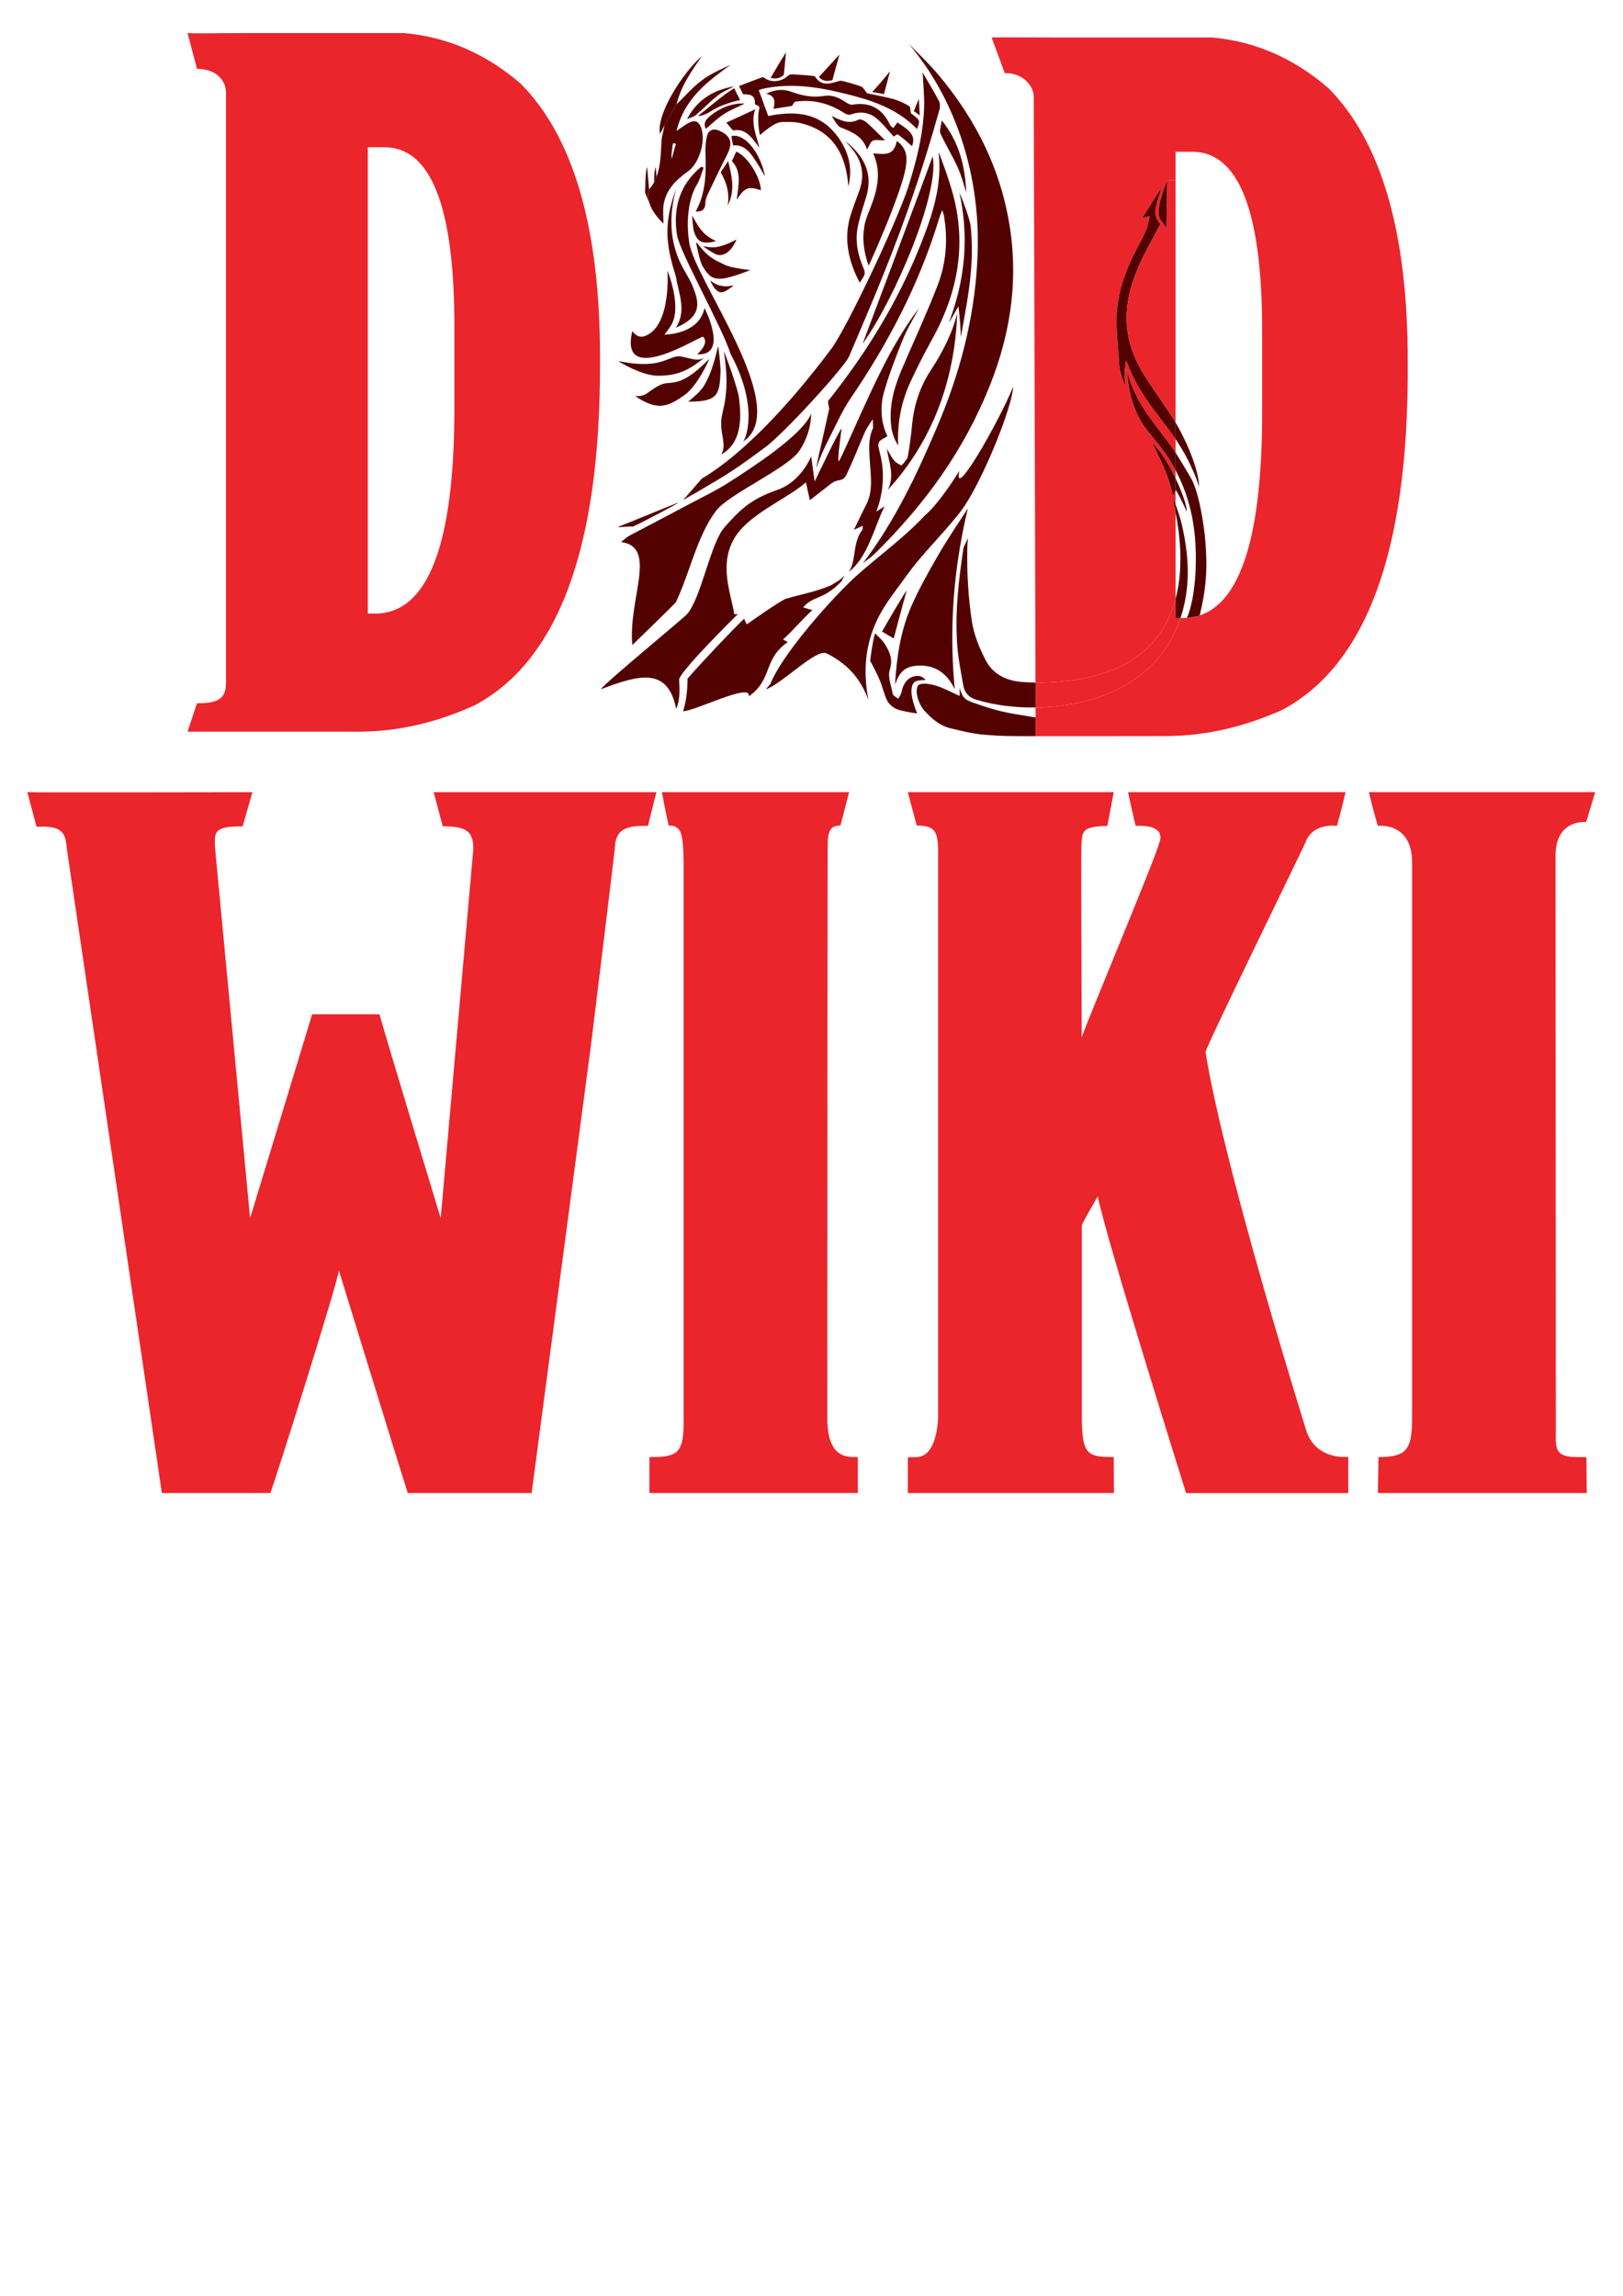 <?xml version="1.0" encoding="utf-8"?>
<!-- Generator: Adobe Illustrator 16.0.0, SVG Export Plug-In . SVG Version: 6.00 Build 0)  -->
<!DOCTYPE svg PUBLIC "-//W3C//DTD SVG 1.1//EN" "http://www.w3.org/Graphics/SVG/1.1/DTD/svg11.dtd">
<svg version="1.1" id="Layer_1" xmlns="http://www.w3.org/2000/svg" xmlns:xlink="http://www.w3.org/1999/xlink" x="0px" y="0px"
	 width="595.28px" height="841.89px" viewBox="0 0 595.28 841.89" enable-background="new 0 0 595.28 841.89" xml:space="preserve">
<g id="XMLID_1_">
	<g>
		<path fill="#EB252C" d="M431.172,226.664h1.776c-4.769,14.045-14.513,22.927-27.539,28.121c-7.459,2.96-16.559,4.54-25.586,4.654
			l-0.031-9.11c11.572,0.187,25.482-2.161,34.759-7.895c8.777-5.454,14.097-13.245,16.621-22.812V226.664z"/>
		<path fill="#EB252C" d="M430.236,181.923c0.249-0.582,0.571-1.309,0.936-2.192v5.256c-0.479-1.319-0.862-2.233-0.967-2.213
			c0.114,0.696,0.54,3.21,0.707,3.854c0.093,0.437,0.187,0.883,0.26,1.319v31.673c-2.524,9.567-7.844,17.358-16.621,22.812
			c-9.276,5.734-23.187,8.082-34.759,7.895l-0.634-214.939c0-3.739-4.01-8.819-10.637-8.549l-4.811-13.099
			c3.844-0.104,9.941,0,22.604,0h58.111c15.936,1.392,30.26,7.646,42.934,18.709c19.301,19.519,28.973,52.875,28.973,99.964v3.48
			c0,66.67-15.396,108.15-46.082,124.449c-14.221,6.357-28.328,9.516-42.394,9.578c-5.132,0.042-43.671,0.042-48.003,0.042
			l-0.021-6.835l-0.011-3.688c9.027-0.114,18.127-1.693,25.586-4.654c13.026-5.194,22.771-14.076,27.539-28.121h0.852
			c0.509,0,1.018-0.021,1.517-0.052c1.942,0.062,4.238-0.738,4.644-0.894c0.041-0.01,0.063-0.021,0.063-0.021v-0.011
			c15.26-5.038,22.905-29.845,22.905-74.451v-29.99c0-43.734-8.55-65.59-25.658-65.59h-6.098v10.471h-3.044
			c-0.925,2.265-1.642,4.238-2.161,5.973l-0.811-0.249c0.281-0.925,0.53-1.87,0.676-2.836c-2.41,3.906-4.602,7.271-6.897,10.959
			c0.955-0.271,1.495-0.374,2.722-0.696c-0.479,2.036-0.593,3.532-1.174,4.872c-1.122,2.566-2.41,5.018-3.74,7.479
			c-4.436,8.445-7.427,17.317-7.22,27.103c0.156,5.298,0.696,10.533,1.07,15.769c0.155,1.558,1.496,5.932,2.244,7.012
			c-0.343-1.922-0.396-4-0.291-5.89l0.831,0.052c0.478,8.394,2.503,16.102,7.749,22.615c2.296,2.836,4.654,5.568,6.731,8.612
			c1.216,1.807,2.316,3.646,3.314,5.537v2.992c-2.504-5.246-5.756-10.575-8.644-13.079
			C427.183,171.286,428.948,175.877,430.236,181.923z"/>
		<path fill="#520000" d="M432.729,210.469c0.603-7.573-0.083-15.094-1.558-22.521v-2.96c0.8,2.182,1.88,5.495,2.243,7.137
			c2.514,10.803,3.314,21.607,0.219,32.4c-0.219,0.727-0.437,1.444-0.686,2.14h-1.776v-7.043
			C431.94,216.733,432.46,213.668,432.729,210.469z"/>
		<path fill="#EB252C" d="M429.197,163.151c-6.253-8.497-13.473-16.351-15.82-27.476l-0.831-0.052
			c0.083-1.277,0.229-2.462,0.395-3.469c0.696,1.277,0.914,2.025,1.392,3.21c2.462,5.879,5.932,11.063,9.734,16.091
			c2.669,3.511,4.861,6.223,7.105,9.547v4.997C430.538,165.032,429.883,164.076,429.197,163.151z"/>
		<path fill="#520000" d="M351.952,255.21c0.052-0.582,0.052-1.226,0-2.992c1.226,4.436,2.534,4.581,6.68,6.036
			c9.619,3.376,12.984,3.376,21.202,4.872l0.021,6.835c0,0-4.944-0.021-7.76-0.031c-4.083-0.01-7.999-0.208-11.593-0.55
			c-4.063-0.374-8.072-1.392-12.03-2.348c-3.854-0.966-6.835-3.532-9.515-6.524c-1.662-1.932-3.418-5.994-2.462-8.715
			c0.229-0.696,1.038-0.998,2.077-1.07c1.59-0.093,3.719,0.364,5.143,0.852C346.229,252.375,349.22,253.985,351.952,255.21z"/>
		<path fill="#520000" d="M413.377,135.675c2.348,11.125,9.567,18.979,15.82,27.476c0.686,0.925,1.341,1.88,1.975,2.847v6.44
			c-0.998-1.891-2.099-3.729-3.314-5.537c-2.077-3.044-4.436-5.776-6.731-8.612C415.88,151.777,413.854,144.069,413.377,135.675z"/>
		<path fill="#520000" d="M318.918,101.644c5.891-12.352,11.738-25.7,14.086-32.723l2.483,0.831
			c-7.365,21.815-14.907,39.516-24.059,60.957c-1.559,3.522-20.153,24.371-29.887,32.66c-11.978,8.819-12.777,9.412-25.929,17.109
			c-0.8,0.478-3.044,1.662-5.08,2.939l6.846-7.864c5.859-3.49,11.77-8.196,17.441-13.442c12.029-11.115,22.999-24.682,30.188-34.343
			c2.763-3.74,8.352-14.492,13.898-26.126H318.918z"/>
		<path fill="#520000" d="M326.72,154.499c-0.437-7.158,1.703-13.692,4.436-19.997c4.27-9.941,8.819-19.717,12.726-29.824
			c3.147-8.124,3.844-16.735,2.348-25.451c-0.104-0.592-0.322-1.174-0.593-2.192c-0.374,0.914-0.633,1.444-0.852,1.974
			c-0.155,0.509-0.301,1.018-0.468,1.527l-2.971-0.903c2.431-7.615,3.854-15.437,2.909-23.716
			c0.207-0.052,4.062,10.534,5.443,15.936c1.703,6.544,2.368,12.912,2.14,19.125c-0.446,11.946-4.238,23.311-10.419,34.28
			c-2.618,4.706-5.08,9.62-7.376,14.543c-3.428,7.365-5.027,15.229-4.602,23.57c-0.883-1.33-1.527-2.753-1.964-4.238
			C327.042,157.656,326.792,156.098,326.72,154.499z"/>
		<path fill="#520000" d="M430.912,186.628c-0.167-0.644-0.593-3.158-0.707-3.854c0.104-0.021,0.488,0.894,0.967,2.213v2.96
			C431.099,187.512,431.005,187.065,430.912,186.628z"/>
		<path fill="#520000" d="M412.837,141.513c-0.748-1.08-2.089-5.454-2.244-7.012c-0.374-5.236-0.914-10.471-1.07-15.769
			c-0.207-9.786,2.784-18.657,7.22-27.103c1.33-2.462,2.618-4.914,3.74-7.479c0.581-1.34,0.695-2.836,1.174-4.872
			c-1.227,0.322-1.767,0.426-2.722,0.696c2.296-3.688,4.487-7.054,6.897-10.959c-0.146,0.966-0.395,1.911-0.676,2.836
			c-1.111,3.636-2.659,6.98,0.458,10.263c-2.515,4.862-5.246,9.567-7.49,14.491c-3.625,8.02-5.869,16.414-4.487,25.493
			c0.914,5.724,3.105,10.855,6.149,15.613c3.21,5.08,6.731,9.941,10.004,14.969c0.437,0.655,0.894,1.403,1.382,2.234v6.087
			c-2.244-3.324-4.437-6.036-7.105-9.547c-3.803-5.028-7.272-10.211-9.734-16.091c-0.478-1.185-0.695-1.933-1.392-3.21
			c-0.166,1.007-0.312,2.192-0.395,3.469C412.441,137.514,412.494,139.591,412.837,141.513z"/>
		<path fill="#520000" d="M298.921,28.065c2.452,3.854,5.714,2.514,8.924,1.61c0.529-0.114,1.174,0,1.714,0.156
			c2.191,0.582,4.373,1.174,6.461,1.984c0.645,0.26,1.87,2.348,2.036,2.399c3.262,0.696,6.523,1.288,9.733,2.14
			c1.975,0.592,3.896,1.496,5.714,2.566c0.354,0.229,0.374,1.132,0.499,2.046c0.021,0.197,0.052,0.384,0.093,0.571
			c3.47,2.566,3.47,2.566,2.244,5.776c-4.758-4.882-10.305-7.864-16.195-9.983v-0.01c-4.228-1.527-8.643-2.618-13.047-3.646
			c-7.054-1.641-14.169-2.618-21.337-2.005c-1.901,0.156-3.802,0.426-5.713,0.831c-0.582,0.104-1.122,0.333-1.766,0.54
			c0.696,1.88,1.372,3.708,2.047,5.558l-1.849,0.675c-0.114-0.312-0.405-0.571-1.049-0.779c-0.218-0.063-0.54-0.322-0.54-0.488
			c0.166-3.47-2.192-3.366-4.322-3.418c-0.426-0.914-0.862-1.704-1.506-3.043c2.784-1.07,5.568-2.14,8.341-3.158
			c0.322-0.166,0.8,0,1.122,0.27c2.306,1.756,6.202,1.33,8.394-0.8c0.374-0.374,1.07-0.592,1.6-0.592
			c2.462,0.104,4.976,0.322,7.49,0.54C298.329,27.806,298.755,27.857,298.921,28.065z"/>
		<path fill="#520000" d="M239.875,66.865c0.01,0,0.062-0.104,0.135-0.26c0.073-0.146,0.146-0.28,0.208-0.426
			c0.031-0.073,0.073-0.156,0.104-0.229c0.187-0.384,0.343-0.769,0.488-1.153c1.559-4.114,1.548-8.684,1.818-13.151
			c0.156-1.932,0.748-3.802,1.122-5.672c1.496-2.565,2.94-5.131,4.384-7.697c2.992-2.888,5.776-6.15,9.09-8.664
			c3.199-2.452,6.949-4.114,10.689-5.817c-8.394,6.139-16.787,12.133-19.779,24.214c2.026-1.34,3.314-2.41,4.81-3.106
			c2.088-1.018,3.47-0.218,4.28,2.088c0.53,1.631,0.644,3.553,0.405,5.506c-0.499,4.093-2.514,8.342-5.329,10.367
			c-4.384,3.158-8.227,6.742-8.985,12.777c-0.208,1.922,0,3.854,0,6.42c-2.244-2.369-4.135-4.623-5.049-7.365
			c-0.707-2.483-0.634-3.511-0.291-4.841c0.031-0.125,0.063-0.239,0.104-0.364c0.717-0.852,1.309-1.734,1.797-2.649
			C239.875,66.854,239.875,66.854,239.875,66.865z M247.916,52.768c-0.374-0.114-0.696-0.218-1.018-0.322
			c-0.478,1.818-0.8,5.558-0.478,5.661C246.897,56.352,247.386,54.534,247.916,52.768z"/>
		<path fill="#520000" d="M248.986,184.219c0.052,0.218-14.169,7.801-16.995,8.923c-0.114-0.26-5.298,0.322-5.402,0.114
			C229.425,192.186,246.098,185.289,248.986,184.219z"/>
		<path fill="#520000" d="M431.172,175.43c2.42,5.059,4.145,10.035,4.145,12.269c-1.507-3.324-3.646-7.656-4.124-8.02
			c-0.011,0.021-0.011,0.042-0.021,0.052V175.43z"/>
		<path fill="#520000" d="M351.516,112.313c0,0-2.348,4.228-3.521,6.098c3.532-9.329,5.433-18.355,5.766-27.362
			c0.26-6.793-0.374-13.577-1.87-20.475c0.322,0.582,3.75,9.183,4.114,12.341c0.487,4.415,0.561,8.789,0.343,13.141
			c-0.343,6.659-1.361,13.286-2.587,20.007c-0.156,0.8-1.07,6.202-1.382,7.583c0-2.94-0.322-6.482-0.561-8.82
			C351.65,113.32,351.516,112.313,351.516,112.313z"/>
		<path fill="#520000" d="M316.394,126.056c0.603-1.579,19.956-53.052,25.669-68.686
			C344.732,70.573,328.423,109.269,316.394,126.056z"/>
		<path fill="#520000" d="M344.618,40.043c-3.075,10.98-6.088,20.693-9.131,29.709l-2.483-0.831
			c0.146-0.436,0.281-0.852,0.396-1.236c2.555-8.249,4.736-16.611,5.381-25.243c0.094-1.111,0.146-2.233,0.177-3.355
			c0.104-4.01-0.322-7.967-0.541-12.518c2.192,3.844,4.229,7.168,6.046,10.638C344.836,37.955,344.784,39.139,344.618,40.043z"/>
		<path fill="#520000" d="M255.135,77.564c2.877-5.132,3.615-10.554,3.688-16.081c0.021-1.569,0-3.137-0.052-4.706
			c-0.072-1.351-0.052-2.753,0.083-4.124c0.083-0.841,0.208-1.683,0.395-2.503c0.53-2.514,2.41-3.22,4.654-2.192
			c4.228,1.922,4.966,4.488,2.722,8.871c-2.452,4.81-4.81,9.671-7.105,14.585c-0.426,0.914-0.8,2.036-0.8,3.054
			C258.657,76.931,257.483,77.668,255.135,77.564z"/>
		<path fill="#520000" d="M352.098,200.621c-2.856,16.933-3.626,34.239-1.911,52.138c-3.263-6.742-8.238-9.308-14.647-8.56
			c-3.802,0.478-5.88,2.514-7.271,7.001c0.581-10.263,2.077-19.831,5.879-28.65c2.837-6.472,6.306-12.673,9.838-18.761
			c3.262-5.682,6.949-11.074,10.357-16.361c0.218-0.343,0.436-0.675,0.654-1.018C353.863,191.126,352.897,195.853,352.098,200.621z"
			/>
		<path fill="#520000" d="M309.714,41.487c-5.609-3.636-11.541-5.184-18.23-4.166c-0.374,0.633-1.07,1.547-1.07,1.547
			c-2.503,0.374-3.843,0.582-6.731,1.07c0.582-2.306,0.914-4.81-2.669-5.568c1.693-0.8,3.283-1.267,4.861-1.381
			c1.465-0.094,2.919,0.125,4.436,0.686c3.792,1.402,7.801,2.202,11.926,1.506c2.888-0.488,5.391,0.582,7.801,2.192
			c0.748,0.53,1.818,1.122,2.618,1.008c2.597-0.426,4.913-0.281,6.949,0.467c2.805,1.039,5.069,3.241,6.742,6.752
			c0.155,0.374,0.478,0.696,0.8,1.018c0.052,0.104,0.27,0.156,0.582,0.26c0.426-0.633,0.914-1.33,1.392-1.974
			c5.568,3.48,6.575,5.298,5.401,8.716c-1.662-1.392-3.313-2.992-5.131-4.27c-0.322-0.281-1.341,0.582-1.601,0.737
			c-2.14-2.296-4.071-4.914-6.523-6.835c-2.68-2.192-5.994-2.462-9.308-1.236C311.324,42.234,310.358,41.913,309.714,41.487z"/>
		<path fill="#EB252C" d="M585.081,290.499l-3.314,10.949c0,0-11.115-1.226-11.229,12.144l0.114,212.81
			c-0.218,6.689,1.33,8.134,9.994,7.915l1.226,0.053l0.114,13.151c0,0-2.628,0-5.464,0h-64.677c-2.731,0-4.228,0-6.472,0
			l0.219-13.204c10.148-0.104,12.236-2.348,12.341-14.003v-204c0-15.073-12.56-13.463-12.56-13.463
			c-1.662-5.35-3.313-12.352-3.313-12.352H585.081z"/>
		<path fill="#EB252C" d="M396.756,380.48c0.426-2.441,28.317-68.758,28.317-71.168c0,0,3.803-7.001-8.549-6.461
			c0,0-1.974-8.186-2.773-12.352h79.759c0,0-1.548,6.784-3.157,12.352c0,0-8.872-1.34-11.541,6.087
			c-0.541,1.496-36.837,75.542-36.629,76.82c2.358,15.873,12.029,58.214,36.836,138.566c3.521,11.438,15.499,9.89,15.499,9.89
			v13.308c-2.399,0-3.636,0-5.235,0h-54.257c0,0-29.377-93.41-32.38-108.784c-0.26,0.426-5.849,9.91-5.849,10.689v70.192
			c0.114,12.351,1.341,14.595,9.786,14.646l1.922,0.052l0.052,13.204c-1.485,0-2.296,0-5.132,0h-64.042c-2.67,0-4.644,0-6.41,0
			v-13.1l3.096-0.104c6.254,0,7.813-9.089,8.02-14.698V312.096c-0.104-7.76-1.443-9.246-7.853-9.36l-3.263-12.237h75.532
			l-2.348,12.352c-9.36,0.312-9.193,1.808-9.516,7.157C396.476,312.48,396.745,378.164,396.756,380.48z M396.756,380.532
			c0-0.011,0-0.021,0-0.042C396.745,380.511,396.745,380.532,396.756,380.532z"/>
		<path fill="#520000" d="M441.975,197.048c1.028,11.24,0.499,18.366-1.952,28.64v0.011c0,0-0.021,0.01-0.063,0.021
			c-1.476,0.478-3.023,0.779-4.644,0.894c1.163-2.4,3.875-11.178,3.179-26.354c-0.437-9.983-2.805-19.312-7.323-27.819v-6.44
			c1.921,2.95,3.656,6.046,5.505,9.079C440.022,180.583,441.736,194.43,441.975,197.048z"/>
		<path fill="#520000" d="M439.772,178.505c-1.122-3.854-2.503-6.575-4.113-9.952c-1.61-3.023-3.055-5.412-4.487-7.552v-6.087
			C434.891,161.24,439.772,172.168,439.772,178.505z"/>
		<path fill="#EB252C" d="M439.96,225.719c-0.405,0.156-2.701,0.956-4.644,0.894C436.937,226.498,438.484,226.197,439.96,225.719z"
			/>
		<path fill="#520000" d="M431.172,175.43v4.301c-0.364,0.883-0.687,1.61-0.936,2.192c-1.288-6.046-3.054-10.637-7.708-19.571
			C425.416,164.855,428.668,170.184,431.172,175.43z"/>
		<path fill="#EB252C" d="M431.172,66.127v88.787c-0.488-0.831-0.945-1.579-1.382-2.234c-3.272-5.027-6.794-9.889-10.004-14.969
			c-3.044-4.758-5.235-9.89-6.149-15.613c-1.382-9.079,0.862-17.473,4.487-25.493c2.244-4.924,4.976-9.629,7.49-14.491
			c-3.117-3.283-1.569-6.627-0.458-10.263l0.811,0.249c-0.8,2.68-1.122,4.82-0.997,6.701c0.592,3.158,1.984,2.088,2.784,5.505
			c0.322-12.403,0.208-15.769,0.374-18.179H431.172z"/>
		<path fill="#520000" d="M428.128,66.127c-0.166,2.41-0.052,5.776-0.374,18.179c-0.8-3.417-2.192-2.348-2.784-5.505
			c-0.125-1.88,0.197-4.021,0.997-6.701C426.486,70.365,427.203,68.392,428.128,66.127z"/>
		<path fill="#EB252C" d="M396.756,380.491c0,0.021,0,0.031,0,0.042C396.745,380.532,396.745,380.511,396.756,380.491z"/>
		<path fill="#520000" d="M379.792,250.328l0.031,9.11c-7.614,0.104-15.188-0.831-21.67-2.836c-2.731-0.8-4.342-2.462-4.819-5.132
			c-0.956-5.454-2.078-10.959-2.348-16.517c-0.645-11.385,0.695-22.833,2.41-34.104c0.581-1.184,0.695-1.558,1.6-3.48
			c-0.114,1.922-0.219,2.888-0.219,4.176c-0.155,8.498,0.374,17.743,1.662,26.136c0.696,4.862,2.67,9.682,4.914,14.117
			c2.617,5.236,7.323,7.688,12.933,8.228C376.042,250.193,377.881,250.297,379.792,250.328z"/>
		<path fill="#520000" d="M369.269,77.253c4.758,22.074,2.026,43.463-6.201,64.094c-9.567,23.944-23.529,43.038-41.531,61.04
			c-0.945,0.873-1.444,1.371-2.431,2.171c-0.603,0.478-1.382,1.06-2.546,1.901c0.011-0.01,0.011-0.01,0.011-0.021
			c11.541-15.125,19.769-32.494,27.259-50.174c8.144-19.166,13.463-39.111,14.595-60.105c0.104-1.839,0.177-3.688,0.208-5.547
			c0.478-28.495-8.934-55.327-25.451-74.68c2.784,2.888,7.116,6.897,10.907,11.385C356.222,41.757,365.207,58.107,369.269,77.253z"
			/>
		<path fill="#520000" d="M371.616,141.825c-0.353,7.448-11.011,34.021-18.573,44.773c-0.374,0.53-0.737,1.018-1.091,1.464
			c-7.168,8.986-13.743,15.083-19.094,22.563c-2.888,4.01-5.983,7.916-8.601,12.082c-1.942,3.085-3.449,6.274-4.54,9.546
			c-2.587,7.708-2.867,15.894-1.184,24.454c-1.975-5.402-5.018-9.941-9.35-13.307c-1.87-1.496-3.906-2.784-5.994-3.792
			c-3.844-1.88-15.821,10.741-22.178,13.151c0.633-1.184,1.34-1.402,1.651-2.192c1.527-3.781,4.716-8.715,8.581-13.868
			c7.365-9.817,17.203-20.413,22.636-25.326c2.088-1.87,4.218-3.677,6.357-5.454c6.545-5.454,13.214-10.71,19.094-16.995
			c5.401-4.54,12.559-16.257,12.559-16.257C349.324,184.385,366.111,155.246,371.616,141.825z"/>
		<path fill="#520000" d="M345.429,44.156c6.461,8.072,8.549,16.891,8.975,26.417c-1.007-3.106-1.817-6.368-3.199-9.308
			c-1.88-4.176-4.332-8.072-6.254-12.299C344.462,47.958,345.158,46.245,345.429,44.156z"/>
		<path fill="#520000" d="M341.252,135.997c4.124-6.253,8.021-13.577,9.838-21.108c-0.903,24.641-9.142,46.985-25.492,64.78
			c2.67-5.121,0.426-9.993-0.322-15.125c0.852,1.444,1.6,2.992,2.618,4.28c0.696,0.915,2.722,1.87,2.722,1.87
			c0.966-0.8,2.243-2.773,2.243-2.773c0.759-3.958,1.288-8.02,1.662-12.082C335.217,148.619,337.356,141.991,341.252,135.997z"/>
		<path fill="#520000" d="M341.346,79.632l2.971,0.903c-7.281,23.831-18.584,45.365-32.358,65.57
			c-3.096,4.54-5.287,9.682-7.802,14.543c-1.714,3.366-3.313,6.784-4.758,11.063c0.541-3.688,1.767-8.238,2.41-11.333
			c0.738-3.532,1.601-7.001,2.348-10.534c0,0-0.207-0.478-0.488-2.732c15.032-18.761,27.705-39.713,36.255-63.346
			C340.421,82.395,340.899,81.023,341.346,79.632z"/>
		<path fill="#520000" d="M339.538,249.331c-0.353,0.031-0.695,0.073-1.038,0.083c-0.167,0.01-0.333,0.021-0.51,0.021
			c-2.669,0.114-3.584,1.07-3.688,3.906c-0.052,2.462,1.185,6.098,2.088,8.29c-2.191-0.27-6.046-0.966-7.542-1.61
			c-1.329-0.582-2.773-1.766-3.417-3.043c-1.174-2.348-1.714-5.028-2.722-7.428c-0.862-2.202-1.984-4.228-3.055-6.316
			c-0.104-0.312-0.478-0.582-0.478-0.904c0.239-2.805,1.205-8.269,1.651-9.702c0.073-0.197,0.125-0.322,0.167-0.343
			c1.174,1.226,2.565,2.348,3.479,3.792c1.756,2.836,3.147,5.506,1.87,9.516c-0.53,1.693-0.125,3.729,0.374,5.776
			c0.26,1.07,0.551,2.129,0.748,3.147c0.155,0.696,1.277,1.122,1.974,1.714c0.426-0.8,1.069-1.548,1.236-2.462
			c0.748-3.844,3.043-6.087,6.253-5.88C337.835,247.939,338.749,248.479,339.538,249.331z"/>
		<path fill="#520000" d="M336.983,36.303c0.104,0.748,0.207,4.113,0.373,6.035c-1.121-0.748-1.495-1.226-2.191-1.548
			C335.809,39.191,336.391,37.747,336.983,36.303z"/>
		<path fill="#520000" d="M328.963,51.698c4.01,2.992,4.01,6.627,2.836,11.697c-2.409,10.107-12.621,33.096-13.213,34.011
			c-2.026-5.672-2.192-10.378-1.652-13.577c0-1.818,1.496-5.672,2.192-7.324c2.617-6.627,4.332-13.266,1.122-20.319
			C326.231,57.038,327.945,56.082,328.963,51.698z"/>
		<path fill="#520000" d="M248.622,258.202c-0.156,0.592-0.353,1.174-0.592,1.766c-3.106-15.177-13.099-12.777-27.643-7.209
			c1.278-2.192,29.938-25.71,31.59-27.539c5.194-5.776,8.612-26.136,13.795-31.912c5.235-5.828,9.038-10.107,19.301-13.64
			c6.461-2.181,10.523-7.957,12.456-12.289c0.28,1.974,0.457,3.355,0.613,4.508h0.01c0.197,1.631,0.353,2.836,0.665,4.685
			c0,0,8.86-18.708,9.879-19.457c0,0-1.974,13.473-0.904,11.863c2.026-3.251,13.037-30.313,21.327-44.045
			c2.462-4.114,5.027-8.124,7.968-11.978c-1.984,3.802-4.28,7.427-5.88,11.385c-2.565,6.306-5.08,12.788-6.949,19.353
			c-1.548,5.505-1.185,11.281,1.226,16.257c-1.174,0.8-2.67,1.278-3.147,2.296c-0.437,1.018,0.052,2.565,0.374,3.854
			c1.174,4.467,1.402,8.903,0.8,13.307c-0.239,1.766-0.623,3.532-1.122,5.288c-0.271,0.862-0.54,1.662-0.966,2.94
			c1.236-0.8,2.088-1.382,2.991-1.974c-3.085,6.43-5.069,14.138-9.12,19.831c-1.143,1.589-2.441,3.023-3.969,4.228
			c2.94-4.384,1.122-10.43,5.069-15.613c0.063-1.278,0,0,0.063-1.278c-0.966,0.426-1.932,0.852-3.262,1.434
			c1.651-3.303,2.991-6.253,4.487-9.131c2.67-5.194,1.662-10.752,1.33-16.206c-0.208-4.01-0.634-7.968,1.122-11.759
			c0.218-0.426-0.052-2.14,0-3.47c-0.738,1.07-2.296,3.418-2.826,4.54c-2.243,5.132-4.279,10.419-6.68,15.499
			c-1.714,3.532-2.836,1.34-5.89,3.688c-7.687,5.994-7.687,5.994-7.687,5.994s-0.27-1.018-1.455-6.523
			c-6.409,5.454-16.673,9.837-23.092,16.413c-10.471,10.689-4.322,24.111-3.2,31.912c0.53-0.052,1.278,0,1.278,0
			c-0.374,0.374-21.649,21.337-21.493,24.059C249.225,252.281,249.433,255.2,248.622,258.202z"/>
		<path fill="#520000" d="M332.547,216.504c-1.662,6.098-3.324,12.133-4.758,17.639c-0.914-0.53-2.357-1.382-4.279-2.556
			C326.272,226.674,332.35,216.504,332.547,216.504z"/>
		<path fill="#520000" d="M326.449,26.144c-1.288,4.758-2.243,8.394-2.243,8.394s-1.715-0.426-4.28-0.8
			C322.284,31.171,323.562,29.675,326.449,26.144z"/>
		<path fill="#520000" d="M324.632,51.48c-1.974,0-3.429-0.374-4.498,0.114c-0.853,0.426-1.278,1.87-2.13,3.2
			c-1.548-4.758-5.454-6.41-9.567-8.02c-1.444-0.53-2.306-2.722-3.428-4.218c3.262,1.496,6.253,3.21,9.837,1.33
			c0.696-0.363,2.141,0.322,2.94,0.966C319.978,46.774,322.065,48.966,324.632,51.48z"/>
		<path fill="#520000" d="M309.984,51.646c8.394,6.731,10.098,13.515,7.428,21.483c-0.956,3.054-1.922,6.098-2.618,9.204
			c-1.226,5.069-0.478,10.045,1.444,14.803c0.769,1.849,1.101,2.639,0.81,3.605c-0.218,0.706-0.769,1.517-1.714,2.919
			c-4.072-7.646-5.994-15.987-3.428-24.485c0.966-3.095,2.14-6.149,3.262-9.193c2.14-5.932,0.966-11.177-2.939-15.769
			C311.48,53.36,310.732,52.498,309.984,51.646z"/>
		<path fill="#EB252C" d="M314.639,534.316v13.204c-1.61,0-2.732,0-5.246,0h-64.739c-2.669,0-4.488,0-6.472,0v-13.204
			c11.021,0.104,12.622-1.869,12.569-14.003v-204c-0.218-10.315-0.644-13.681-5.505-13.577c0,0-1.288-5.609-2.462-12.237
			c0,0,66.774,0,68.645,0l-3.158,12.186c-3.314,0.166-4.654,1.288-4.706,7.323c-0.052,5.08-0.104,210.951-0.104,210.951
			c0.104,6.253,1.662,13.255,9.089,13.307L314.639,534.316z"/>
		<path fill="#520000" d="M308.645,52.217c2.981,4.893,3.989,10.336,2.514,16.154c-0.903-12.881-6.575-20.579-17.483-23.197
			c-2.244-0.54-4.644-0.488-6.95-0.426c-3.147,0.104-7.698,4.758-8.02,4.758c-0.696-3.532-0.696-6.202-0.53-8.02
			c0.062-0.935,0.488-1.662,0.301-2.213l1.849-0.675c0.478,1.299,0.945,2.607,1.433,3.958c10.16-2.088,19.831-1.392,26.459,8.986
			C308.364,51.771,308.509,51.989,308.645,52.217z"/>
		<path fill="#520000" d="M309.714,211.009c-0.27,0.8-0.914,1.652-1.018,2.078c-6.576,7.054-10.585,5.288-14.107,9.671
			c1.34,0.436,2.618,0.758,3.366,0.966c-3.854,3.532-6.846,7.22-10.752,10.804c1.714,0.904,0.385,0.208,1.714,0.904
			c-9.193,6.524-5.339,13.577-14.273,19.935c1.07-5.235-19.187,5.194-24.11,5.464c0.218-0.655,0.405-1.319,0.561-1.984
			c1.216-4.924,1.049-9.941,1.049-9.941c5.132-6.045,17.691-19.031,18.491-19.779c1.558-1.496,2.296-2.254,2.296-2.254
			s0.218,0.488,0.644,1.506c0.114,0.156,0.322,0.582,0.322,0.582s12.455-8.819,14.377-9.401c5.776-1.662,11.125-2.618,16.413-4.872
			C306.4,213.617,308.271,212.765,309.714,211.009z"/>
		<path fill="#520000" d="M307.896,19.994c-1.019,3.802-1.87,6.576-2.566,9.36c-1.495,0.426-3.313,0.748-4.976-1.132
			C302.879,25.5,305.383,22.778,307.896,19.994z"/>
		<path fill="#520000" d="M297.529,151.663c-0.114,5.028-1.662,9.619-4.332,13.629c-4.28,6.42-25.929,15.883-30.583,22.033
			c-7.105,9.515-9.516,22.656-14.751,33.574c-0.052,0.156-15.769,15.551-15.935,15.655c-1.652-16.787,9.526-36.026-4.166-37.792
			c1.278-0.966,2.088-1.766,3.044-2.295c7.116-3.75,14.169-7.438,21.285-11.229c5.339-2.836,10.845-5.454,15.925-8.768
			C274.758,172.085,294.319,159.734,297.529,151.663z"/>
		<path fill="#520000" d="M288.273,19.194c-0.426,5.132-0.686,7.375-0.852,8.342c-1.226,1.122-2.773,1.496-4.758,1.007
			C284.16,26.144,284.959,24.481,288.273,19.194z"/>
		<path fill="#520000" d="M280.586,64.631c-1.558-2.566-2.95-5.132-4.602-7.375c-1.714-2.41-3.844-4.228-7.116-3.948
			c-0.26-1.288-0.426-2.306-0.582-3.376C272.878,48.696,278.82,55.656,280.586,64.631z"/>
		<path fill="#520000" d="M277.002,40.095c-1.766,4.976,0.374,9.463,1.548,14.117c-2.618-3.48-4.924-7.334-9.734-6.368
			c-1.07-1.278-1.922-2.296-2.399-2.888C269.73,43.409,273.314,41.809,277.002,40.095z"/>
		<path fill="#520000" d="M270.042,55.604c4.01,1.652,8.83,9.079,9.038,14.159c-4.592-1.548-5.984-1.018-8.872,3.48
			c0.592-5.132,1.984-10.211-1.766-14.169C268.983,57.848,269.513,56.715,270.042,55.604z"/>
		<path fill="#520000" d="M252.788,88.96c2.14,13.92,36.286,58.662,20.994,72.052c-0.395,0.343-0.82,0.665-1.277,0.966
			c0.966-0.8,6.046-12.559-4.644-32.39c-2.358-8.342-18.657-37.314-19.571-43.464c-1.548-10.159,1.226-18.605,8.882-24.973
			c0.312,0.114,0.634,0.229,0.904,0.333c-0.8,2.025-1.278,4.269-2.41,6.098C252.144,73.451,251.718,81.958,252.788,88.96z"/>
		<path fill="#520000" d="M267.373,38.724c1.932-0.613,3.885-0.873,5.724-0.717c-2.566,1.288-5.235,2.306-7.593,3.854
			c-2.348,1.496-4.384,3.532-6.628,5.401c-0.146-0.301-0.249-0.592-0.312-0.862c-0.384-1.475,0.364-2.483,1.496-3.532
			C262.209,40.999,264.765,39.544,267.373,38.724z"/>
		<path fill="#520000" d="M271.061,145.938c0.862,7.324,1.132,16.361-6.514,20.745c2.078-3.636-0.374-7.22,0-12.456
			c0.312-4.384,3.47-9.515,0.956-25.284C265.773,129.058,270.749,142.791,271.061,145.938z"/>
		<path fill="#520000" d="M267.113,37.861c-1.174,0.384-2.42,0.862-3.688,1.434c-1.933,0.904-4.976,3.313-7.438,3.262
			c3.584-2.836,9.204-7.75,13.317-10.211c0.956,2.192,1.548,2.992,2.14,4.384C270.208,36.947,268.723,37.321,267.113,37.861z"/>
		<path fill="#520000" d="M265.773,97.083c1.444,0.748,4.602,1.392,9.401,1.974c-12.341,4.758-14.159,4.176-17.639-1.704
			c-0.8-1.506-2.348-8.341-2.192-8.612C260.111,94.84,262.033,95.214,265.773,97.083z"/>
		<path fill="#520000" d="M269.305,31.649c-0.093,0.052-0.187,0.104-0.28,0.145c-1.953,1.049-4.031,1.839-5.766,3.221
			c-2.784,2.14-5.235,4.81-7.968,7.116c-0.903,0.737-2.192,1.07-3.313,1.548C255.832,36.355,261.929,32.938,269.305,31.649z"/>
		<path fill="#520000" d="M265.451,89.916c0.8-0.271,2.784-1.07,4.706-2.088c-2.244,5.142-5.236,6.368-7.646,5.402
			c-0.966-0.374-4.54-2.773-4.643-2.929C261.867,91.038,263.155,90.664,265.451,89.916z"/>
		<path fill="#520000" d="M267.061,59.074c1.381,5.505,2.669,10.855-0.167,16.299c0.8-4.54-0.426-8.549-2.566-12.185
			C265.243,61.806,266.095,60.518,267.061,59.074z"/>
		<path fill="#520000" d="M265.347,104.937c0.644,0.114,1.922,0.062,3.792-0.26c-4.166,3.147-4.914,3.096-6.898,1.226
			c-0.478-0.478-1.766-2.888-1.766-3.043C262.937,104.677,263.737,104.625,265.347,104.937z"/>
		<path fill="#520000" d="M263.363,127.022c0.218,0.27,0.966,7.324,0.914,9.401c-0.374,8.186-0.852,10.97-11.874,10.855
			c3.376-2.67,5.132-4.602,5.942-6.036C260.423,137.503,261.493,134.771,263.363,127.022z"/>
		<path fill="#520000" d="M258.179,85.48c0.54,0.592,2.462,2.036,4.436,2.94c-5.391,1.392-6.95,0.114-8.175-3.844
			c-0.27-1.07-0.582-5.35-0.53-5.505C255.832,82.644,256.683,83.88,258.179,85.48z"/>
		<path fill="#520000" d="M258.397,112.957c0,0,9.089,17.691-2.68,16.953c0,0,4.706-4.01,2.15-6.42
			c-0.644-0.633-31.019,19.135-25.939-2.088c0,0,1.766,2.94,4.654,1.818c9.733-3.636,8.238-23.996,8.238-23.996
			s5.339,13.089,1.444,19.883c-0.811,1.392-2.566,3.583-2.566,3.583S256.309,122.856,258.397,112.957z"/>
		<path fill="#520000" d="M248.664,130.647c3.428,0.114,6.846,2.358,9.682,0.488c-5.942,4.924-10.315,6.783-17.535,6.627
			c-5.454-0.156-13.847-5.028-13.961-5.35C241.558,135.467,244.436,131.136,248.664,130.647z"/>
		<path fill="#520000" d="M254.065,104.999c2.192,5.506,3.906,10.897-6.15,15.177c4.062-6.357,0.915-12.611,0-18.761
			c-3.688-11.552-4.602-19.353,0-31.975c0.271,0.114-5.339,14.543,2.618,28.879C252.788,102.33,253.317,103.119,254.065,104.999z"/>
		<path fill="#520000" d="M257.483,20.534c-3.843,5.505-7.697,10.959-9.349,17.743c-1.444,2.566-2.888,5.132-4.384,7.697
			c-0.54,1.018-1.122,2.036-1.662,3.096C240.54,41.913,250.751,26.248,257.483,20.534z"/>
		<path fill="#520000" d="M260.111,131.624c0,0.426-4.425,10.014-9.089,13.296c-6.254,4.332-9.786,5.838-18.076,0.333
			c4.384,0.27,4.28-1.662,9.142-4.062C246.098,139.207,248.934,143.103,260.111,131.624z"/>
		<path fill="#520000" d="M240.81,64.797c-0.145,0.384-0.301,0.769-0.488,1.153c-0.031,0.073-0.063,0.156-0.104,0.229
			c-0.063,0.146-0.135,0.28-0.208,0.426c-0.042,0.073-0.083,0.156-0.135,0.239c0.156-2.493-0.083-3.282,0.613-5.692
			C240.644,63.239,240.644,62.658,240.81,64.797z"/>
		<path fill="#EB252C" d="M124.288,465.891c-0.094,3.282-23.207,76.778-25.149,81.63H59.373L24.458,310.87
			c-0.374-6.534-2.877-8.02-11.063-7.708l-3.366-12.663c1.496,0.156,82.543,0,82.543,0l-3.584,12.56
			c-11.125-0.208-10.274,2.565-10.107,7.967l12.85,135.668c0,0,20.942-68.634,22.75-74.731h24.703
			c1.87,6.897,22.459,74.836,22.459,74.731l11.967-135.398c-0.052-6.098-2.036-8.29-11.229-8.29l-3.313-12.507
			c1.818,0,79.604,0,81.691,0l-3.106,12.352c-9.401-0.218-11.978,2.078-12.185,8.653c-0.011,0-2.473,21.088-8.716,71.792
			l-21.763,164.225h-45.438C146.632,538.44,125.295,469.143,124.288,465.891z M124.267,465.787c0,0.01,0,0.021,0.01,0.041
			C124.277,465.808,124.277,465.787,124.267,465.787z"/>
		<path fill="#520000" d="M240.218,66.179c0.042-0.073,0.073-0.156,0.104-0.229C240.291,66.023,240.25,66.106,240.218,66.179z"/>
		<path fill="#520000" d="M239.875,66.844c0.052-0.083,0.093-0.166,0.135-0.239c-0.073,0.156-0.125,0.26-0.135,0.26
			C239.875,66.854,239.875,66.854,239.875,66.844z"/>
		<path fill="#520000" d="M238.265,74.697c-0.021-0.031-0.031-0.073-0.042-0.114c-0.364-1.122-0.571-2.316-0.571-3.646
			c0.125-0.354,0.218-0.717,0.322-1.081C237.631,71.186,237.559,72.214,238.265,74.697z"/>
		<path fill="#520000" d="M238.078,69.493c-0.042,0.125-0.073,0.239-0.104,0.364c-0.104,0.364-0.197,0.727-0.322,1.081
			c0,1.33,0.208,2.524,0.571,3.646c-0.343-0.945-1.641-3.917-1.641-4.01c0.166-2.514,0.052-7.001,0.748-9.422
			C237.497,63.239,237.922,67.353,238.078,69.493z"/>
		<path fill="#EB252C" d="M220.065,130.813v3.48c0,66.66-15.343,108.14-46.082,124.397c-14.159,6.41-28.328,9.62-42.394,9.62
			c-4.01,0-60.137,0-62.806,0l3.47-10.419c7.167,0,10.637-1.288,10.637-7.438c0-1.496,0-13.369,0-13.369V33.789
			c0-3.74-3.106-8.549-10.637-8.549l-3.47-13.11c3.251,0.229,8.601,0,21.264,0h58.111c15.936,1.392,30.26,7.656,42.934,18.667
			C210.394,50.358,220.065,83.662,220.065,130.813z M166.66,149.637v-30c0-43.724-8.549-65.643-25.658-65.643h-6.098v171.019h2.618
			C156.937,225.013,166.66,199.884,166.66,149.637z"/>
		<path fill="#EB252C" d="M124.277,465.828c-0.01-0.021-0.01-0.031-0.01-0.041C124.277,465.787,124.277,465.808,124.277,465.828z"/>
	</g>
	<g>
	</g>
</g>
<g>
</g>
<g>
</g>
<g>
</g>
<g>
</g>
<g>
</g>
<g>
</g>
</svg>

